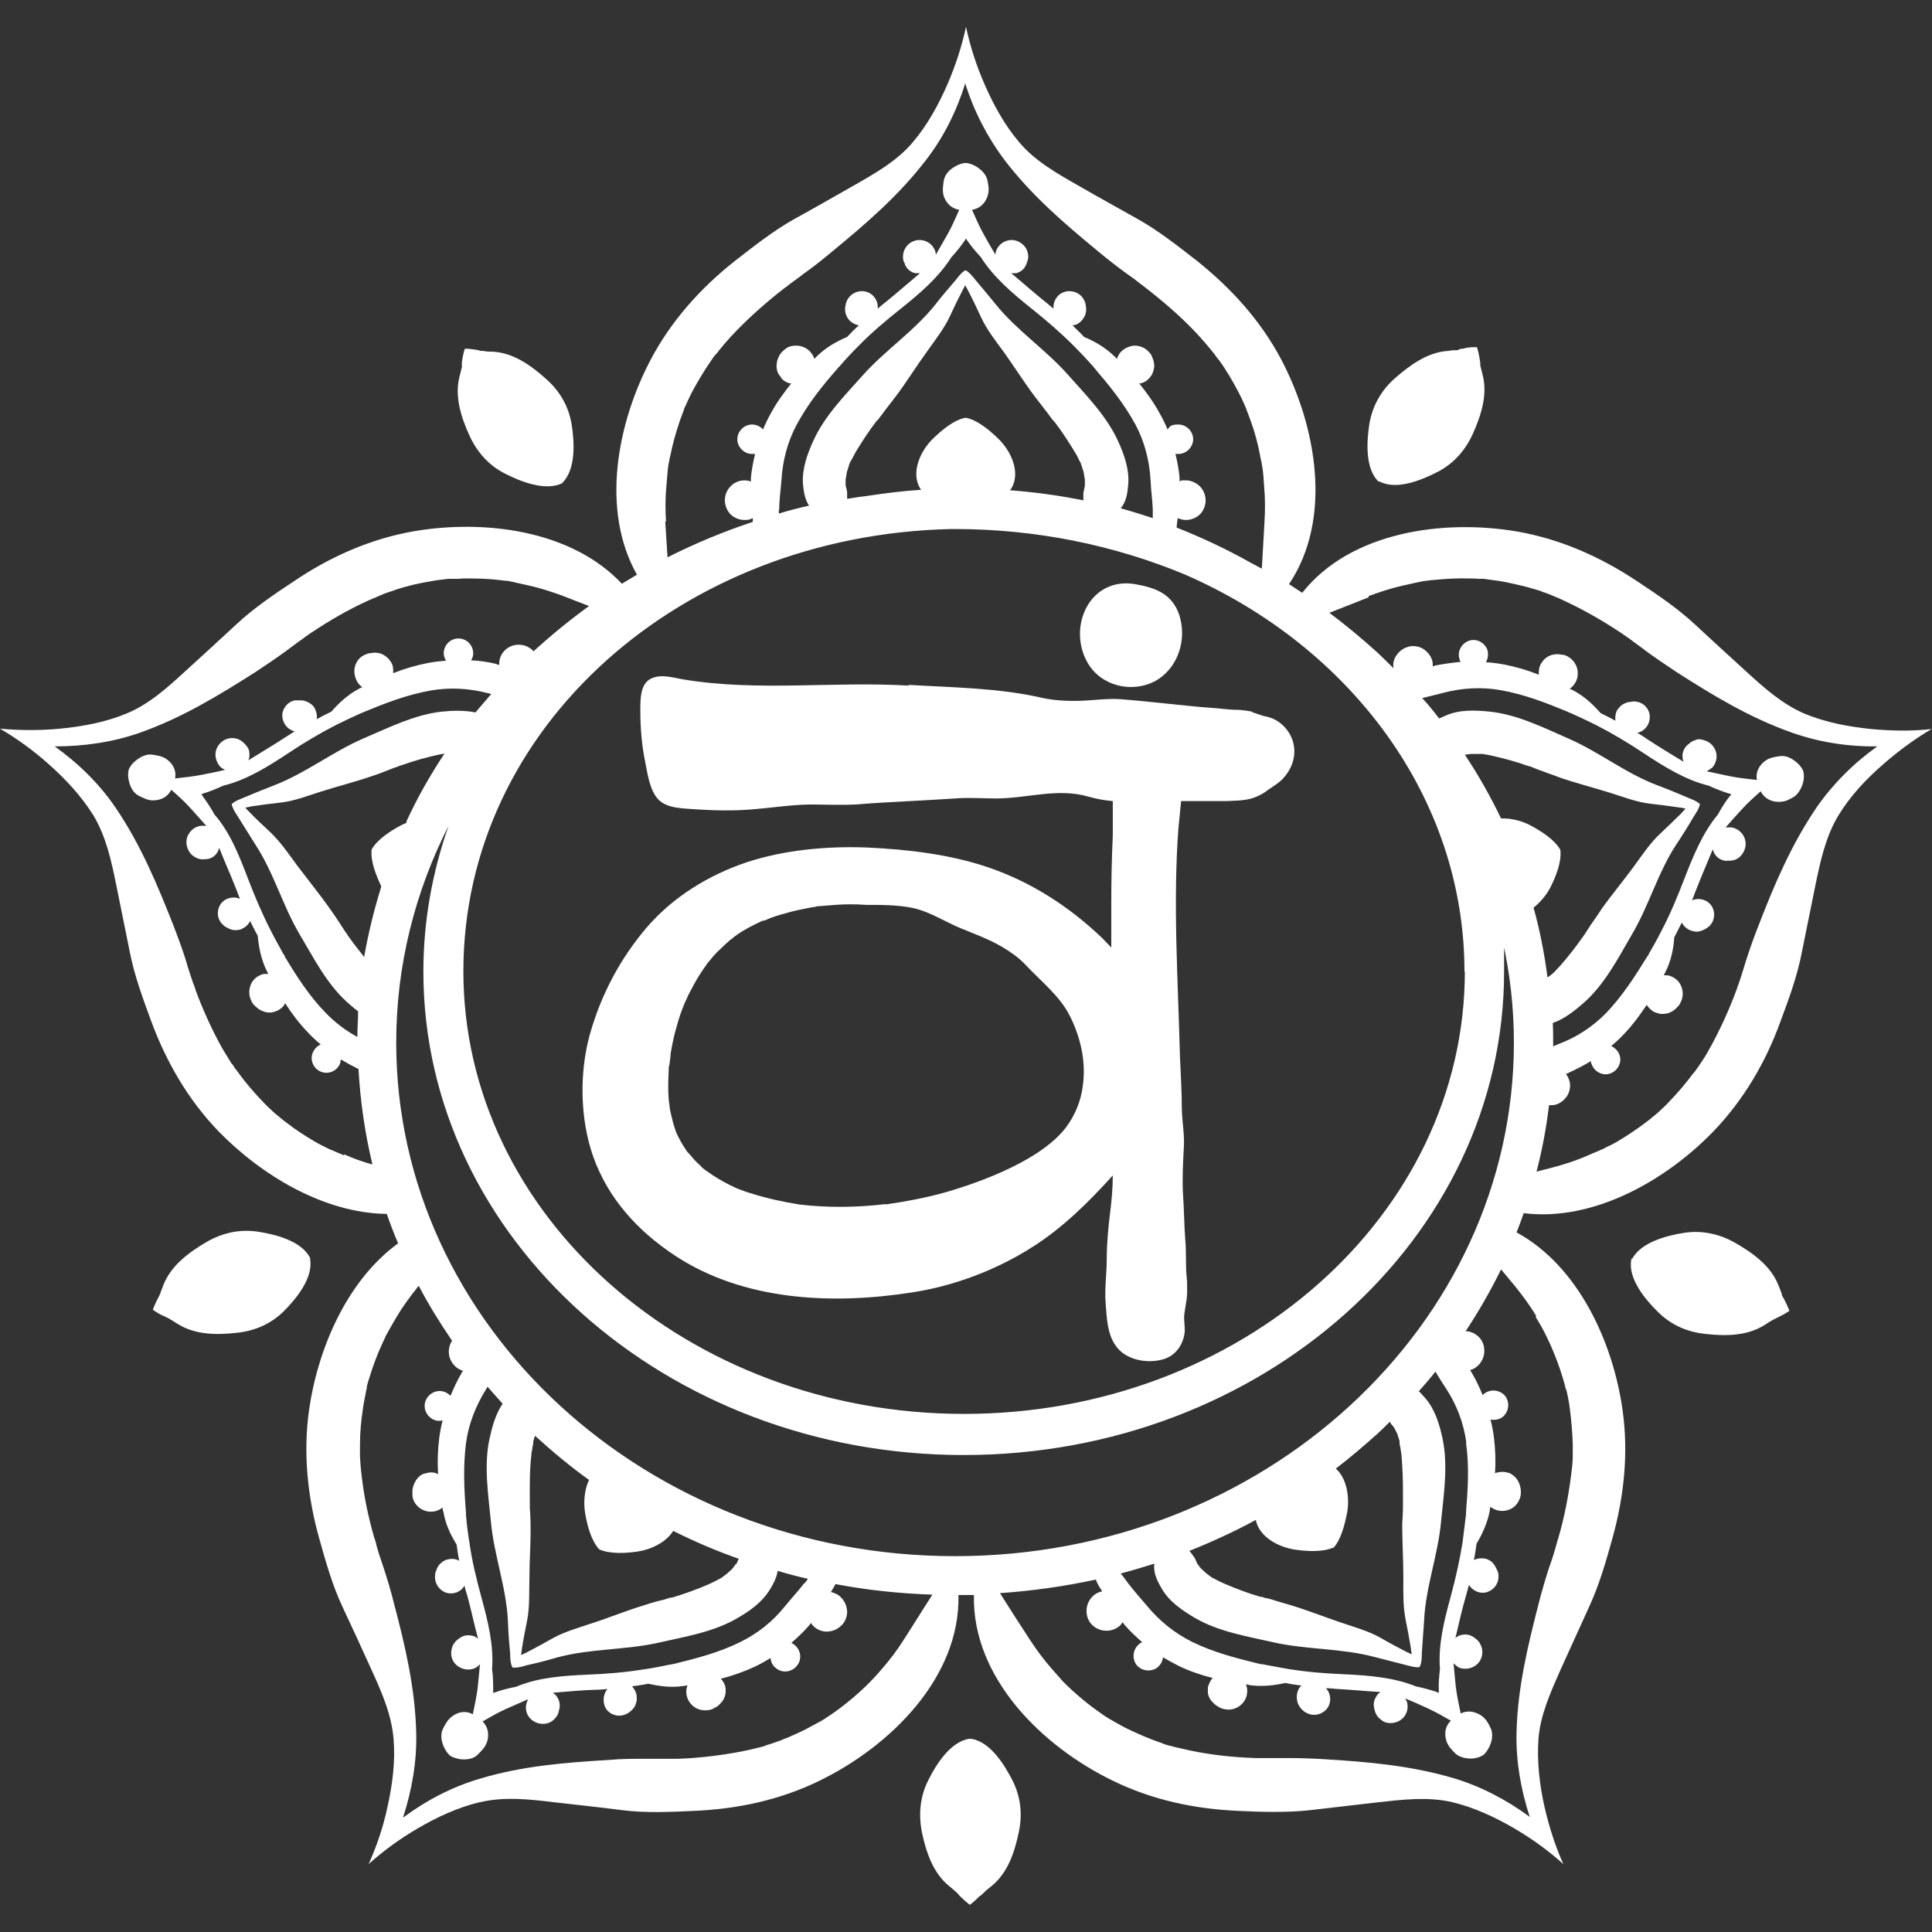 <?xml version="1.0" encoding="UTF-8"?> <svg xmlns="http://www.w3.org/2000/svg" version="1.1" viewBox="0 0 512 512"><rect x="0" y="0" width="512" height="512" fill="#333333" stroke="none"/><defs><style> .cls-1 { fill: #fff; } </style></defs><!-- Generator: Adobe Illustrator 28.6.0, SVG Export Plug-In . SVG Version: 1.2.0 Build 709) --><g><g id="Ebene_1"><g id="Ebene_1-2" data-name="Ebene_1"><g><path class="cls-1" d="M240.9,181.7c-19.7-1.2-40.1,1.6-59.5-1.6-2.7-.4-6-1.6-8.8-.3-3,1.4-2.9,5.6-2.9,8.7,0,4.5.4,9.2,1.3,13.5.6,3.1,1.2,7.4,3.4,9.8,2.4,2.6,7,2.4,10.3,2.7,4.6.3,9.8.4,14.6,0,5-.4,10.1-1.2,15.1-1.3,4.1,0,8.2.2,12.2,0,8.8-.7,17.7-1,26.5-1.6,3.7-.3,7.5,0,11.2,0,8.2-.1,16-2.8,24.1-.5,2.1.6,4.2,1,6.5,1.2v9.1c-.3,6.3-.4,12.5-.4,18.8v10.9c-.8-.8-1.6-1.7-2.4-2.5-8.7-8.3-18.7-14.8-30.1-18.7-10.2-3.5-21.5-4.8-32.2-5.3-10.6-.4-21.8.6-31.9,3.9-10.1,3.4-19.6,9.2-26.6,17.4s-12.1,17.9-15,28.3c-2.8,10.2-2.6,22.3.9,32.3,4,11.2,11.8,19.7,21.6,26.2,18.3,12.1,41.9,13.1,62.9,9.8,11.2-1.7,22.5-6,32-12.1,7.9-5,14.8-11.8,21.2-18.9,0,3.3-.3,6.6-.7,9.8-.5,4-.9,8.3-.9,12.3s-.6,7.8-.3,11.7c.3,3.8.4,8.3,2.8,11.5,2.6,3.6,8.1,4.6,12.2,3.5,3.1-.8,5.1-3.2,5.8-6.3.4-1.7,0-3.1,0-4.8s.8-4.4.8-6.7,0-1.4,0-2c0-1-.1-2-.2-3-.2-3,0-6-.3-9-.3-4.1-.3-8.1-.6-12.2-.2-3.8,0-7.9.2-11.7.3-3.7-.4-6.9-.5-10.6,0-4.7-.3-9.3-.5-14-.5-20.1-1.9-40.5-.4-60.6.2-2.2.5-4.6.7-7.1h10.3c1.2,0,2.4,0,3.6-.1,1.4,0,3.2-.2,4.4-.5,2.6-.7,4.1-1.8,6.2-3.5-2.8,2.3-1.3,1-.5.5,1.1-.8,2.3-1.5,3.2-2.6,2.3-2.6,3.4-5.9,2.5-9.4-.9-3.2-3.5-5.9-6.7-6.7-.4-.1-.9-.2-1.3-.3-1.5-.5-4-1.3-2.7-1.1-1.4-.2-2.9-.5-4.4-.5-2.2,0-4.3-.4-6.5-.5-8-.6-16.1-1.7-24.1-2.3-2.8-.2-5.7.1-8.5.3-4,.3-8.6.2-12.5-.7-11.4-2.6-23.4-2.7-35.2-3.4v.2ZM234.7,319.1c-7.6.9-15.3,1-22.9.1-4.3-.7-8.5-1.6-12.6-2.9-1.1-.3-2.2-.7-3.2-1.1-.3-.1-.6-.2-1-.4-2.2-1-4.2-2.1-6.2-3.4-.4-.3-1.4-1-1.9-1.3-.5-.4-1-.8-1.4-1.3-.8-.7-1.6-1.5-2.3-2.4-.4-.4-.7-.8-1.1-1.2h0c-1.1-1.6-2.1-3.3-2.9-5.1-.1-.4-.3-.8-.4-1.2-.4-1.2-.7-2.4-1-3.7-.1-.5-.2-1-.3-1.5,0-.5-.3-2-.3-2.6-.2-2.4-.1-4.9,0-7.3,0-.5,0-1.1.2-1.6.1-.8.2-1.6.3-2.4v-.4c.4-2.5.9-4.9,1.6-7.3.6-2.2,1.3-4.3,2.2-6.4.2-.4.4-.9.6-1.3.5-1.2,1.2-2.3,1.8-3.5,1-1.9,2.2-3.7,3.5-5.5,0-.1.2-.3.4-.5s.3-.4.5-.6c.8-1,1.6-1.9,2.5-2.7.9-.9,1.8-1.7,2.7-2.5.2-.1.7-.5.9-.7.3-.2.5-.4.8-.6,2.1-1.5,4.5-2.7,6.9-3.8h.3c.6-.2,1.1-.4,1.7-.7,1.1-.4,2.3-.8,3.5-1.1,2.5-.8,5.2-1.3,7.8-1.8.4,0,.7-.1,1.1-.2-.3,0,1-.1,1.2-.1,1.2-.1,2.5-.2,3.7-.3,2.7-.2,5.4-.2,8.1,0,3.9,0,8.4,0,12.3.8,4.4.9,8.7,3.7,12.8,5.4,3.9,1.6,7.5,2.9,11.1,5,2.3,1.4,4.3,2.8,6.1,4.7,4.1,4.4,9.3,8.4,11.9,13.9,2.8,5.7,4.2,12.2,3.2,18.5-.5,3.7-1.9,7.2-4.2,10.4-6.3,8.6-21.9,14.5-31.9,17.4-5.2,1.5-10.7,2.5-16.1,3.3h0Z"></path><path class="cls-1" d="M288.2,175.6c3.6,6.3,11.9,8.2,18.1,4.8,4.9-2.8,7.4-8.5,6.9-14-.1-1.1-.3-2.1-.6-3.2-1.9-5.8-6.2-7.4-11.8-8.4-12-2-18,11.3-12.6,20.8h0Z"></path><path class="cls-1" d="M386.5,92.8h-.2c-.8,0-1.7,0-2.5.2-5.5.3-10.2,3.8-14.2,7.3-3.6,3.2-5.9,7.3-6.7,12-.7,4.6-1.2,11.8,2.4,15.3h.1q0,0,.2,0c4.5,2.4,11.2-.4,15.3-2.5,4.3-2.2,7.4-5.7,9.4-10.1,2.2-4.9,4-10.4,2.6-15.7-.2-.8-.4-1.6-.6-2.4v-.2h0c0-.4,0-.7-.1-1.1-.2-1.3-.4-2.4-.8-3.6-1.2,0-2.4,0-3.6.4-.4,0-.7,0-1.1.2h-.2Z"></path><path class="cls-1" d="M432.3,333.5v.4c-.9,5,3.8,10.6,7.1,13.8,3.4,3.4,7.7,5.3,12.5,5.8,5.3.6,11.1.6,15.8-2.4.7-.5,1.4-.9,2.1-1.3,0,0,.1,0,.2-.1h0c.3-.2.7-.3,1-.5,1.2-.6,2.2-1.1,3.2-1.8-.4-1.1-.9-2.2-1.5-3.3-.2-.3-.4-.6-.5-1h0v-.2c-.3-.8-.6-1.6-.9-2.3-2-5.1-6.7-8.5-11.4-11.2-4.2-2.4-8.8-3.4-13.5-2.7-4.6.7-11.6,2.5-13.9,7l-.2-.2Z"></path><path class="cls-1" d="M259.9,502.4c.2-.3.5-.5.8-.8h0s.1,0,.2-.2c.6-.6,1.3-1.1,1.9-1.6,4.3-3.5,6.1-9,7.2-14.3,1-4.7.5-9.4-1.7-13.7-2.1-4.1-5.9-10.3-11-11h-.4c-5,.7-8.9,6.9-10.9,11-2.2,4.3-2.6,9-1.7,13.7,1.1,5.2,2.9,10.8,7.2,14.3.6.5,1.3,1.1,1.9,1.6,0,0,.1.1.2.2h0c.3.3.5.5.7.8.9.9,1.8,1.7,2.7,2.4,1-.7,1.8-1.5,2.7-2.4h.2Z"></path><path class="cls-1" d="M75.1,347.6c3.3-3.3,7.9-8.8,7.1-13.8v-.4c-2.3-4.6-9.3-6.3-13.9-7-4.8-.7-9.3.3-13.5,2.7-4.6,2.7-9.3,6.1-11.4,11.2-.3.8-.6,1.6-.9,2.3v.2h0c-.2.3-.3.6-.5,1-.6,1.1-1.1,2.2-1.5,3.3,1,.7,2,1.3,3.2,1.8.3.2.7.3,1,.5h0s0,0,.2.1c.7.4,1.4.9,2.1,1.3,4.7,3,10.5,3,15.8,2.4,4.8-.5,9.1-2.4,12.5-5.8l-.2.2Z"></path><path class="cls-1" d="M149,127.9h.1c3.6-3.7,3.1-10.9,2.4-15.4-.8-4.8-3.1-8.8-6.7-12-4-3.6-8.7-7-14.2-7.3-.8,0-1.7,0-2.5-.2h-.2c-.4,0-.7,0-1.1-.2-1.3-.2-2.4-.4-3.6-.4-.4,1.1-.6,2.3-.8,3.6,0,.4,0,.7,0,1.1h0v.2c-.2.8-.4,1.6-.6,2.4-1.4,5.3.4,10.9,2.6,15.7,2,4.4,5.1,7.9,9.4,10.1,4.1,2.1,10.8,4.8,15.3,2.5h.2-.2Z"></path><path class="cls-1" d="M127.2,477.6c6.4-1.5,13-.8,19.5,0,6,.7,12,1.3,18.1,2.1,6.3.8,12.9.5,19.2.2,11.5-.5,22.8-2.9,33.2-8,18.5-9,37.3-27.2,36.8-49.2h4.1c-.5,22,18.2,40.2,36.8,49.2,10.4,5.1,21.7,7.5,33.2,8,6.3.3,12.9.5,19.2-.2,6-.7,12-1.4,18.1-2.1,6.4-.7,13.1-1.5,19.5,0,5.8,1.4,11.4,4,16.5,7,4.6,2.7,8.9,5.8,12.9,9.4-2.2-4.9-3.8-10-5-15.2-1.3-5.8-2-11.9-1.6-17.9.5-6.5,3.3-12.6,5.9-18.5l7.5-16.5c2.7-5.8,4.5-12.1,6.2-18.2,3.1-11.1,4.3-22.6,2.7-34-2.5-17.9-11.7-38.2-28.1-47.1.7-1.7,1.3-3.4,1.9-5.1,18.5,2.3,37.7-8.7,50.2-21.6,8-8.3,13.9-18.3,17.8-29.1,2.2-5.9,4.5-12.1,5.7-18.4,1.2-5.9,2.4-11.9,3.6-17.8,1.3-6.3,2.7-12.9,6.1-18.5,3.1-5.1,7.3-9.6,11.8-13.5,4-3.5,8.3-6.7,12.9-9.4-5.3.6-10.7.5-16,0-5.9-.6-11.9-1.7-17.5-4-6-2.5-11-7-15.8-11.4-4.5-4.1-9-8.2-13.4-12.3-4.6-4.3-10.1-8-15.4-11.5-9.6-6.4-20.2-11.1-31.5-13.1-19.5-3.4-44.3-.1-57.2,16.2-1.2-.8-2.3-1.5-3.5-2.3,11.7-17.4,7.2-42-2.1-59.6-5.4-10.2-13.2-18.8-22.2-26-5-3.9-10.2-8-15.7-11.1-5.3-3-10.6-5.9-15.8-8.9-5.6-3.2-11.5-6.5-15.7-11.5-3.9-4.6-6.8-9.9-9.2-15.4-2.1-4.8-3.8-10-4.9-15.2-1.1,5.2-2.8,10.3-4.9,15.2-2.4,5.5-5.3,10.8-9.2,15.4-4.2,5-10.1,8.3-15.7,11.5-5.3,3-10.5,6-15.8,8.9-5.5,3.1-10.7,7.2-15.7,11.1-9,7.1-16.8,15.8-22.2,26-8.9,16.8-13.4,39.9-3.7,57.1-1.3.8-2.7,1.6-4,2.4-13.4-14.3-36.6-17.1-55.2-13.9-11.4,2-22,6.7-31.5,13.1-5.3,3.5-10.8,7.2-15.4,11.5-4.4,4.1-8.9,8.2-13.4,12.3-4.8,4.4-9.7,8.9-15.8,11.4-5.5,2.3-11.5,3.4-17.5,4-5.3.5-10.6.5-16,0,4.6,2.7,9,5.9,12.9,9.4,4.5,4,8.6,8.4,11.8,13.5,3.4,5.6,4.8,12.1,6.1,18.5,1.2,5.9,2.4,11.9,3.6,17.8,1.2,6.2,3.5,12.4,5.7,18.4,4,10.8,9.8,20.8,17.8,29.1,11.3,11.6,27.9,21.7,44.6,21.9.9,2.6,1.9,5.2,3,7.8-13.6,9.9-21.3,28-23.6,44.2-1.6,11.4-.4,23,2.7,34,1.7,6.1,3.5,12.5,6.2,18.2,2.6,5.5,5.1,11,7.6,16.5,2.7,5.9,5.4,12,5.9,18.5.5,6-.3,12-1.6,17.9-1.1,5.2-2.8,10.3-5,15.2,4-3.6,8.3-6.7,12.9-9.4,5.1-3,10.7-5.6,16.5-7h0ZM213.1,419.6c-1.6,2.1-3.4,4-5.1,6.1-3.2,4-7.2,7.2-11.9,9.5-5.7,2.8-11.6,4.3-17.7,5.8-.2,0-.3,0-.5.1h-.2c-2.4.5-4.8,1-7.1,1.3-4.9.8-9.9,1.2-14.9,1.4-6.4.3-13,.7-18.9,3.2-1.9.4-3.8.8-5.6,1.5-.2,0-.4.1-.5.2v-.6c0-1.9,0-3.8-.3-5.7.5-6.4-1.1-12.8-2.8-19-1.3-4.8-2.5-9.6-3.2-14.6-.4-2.4-.7-4.8-.9-7.2h0v-.6c-.5-6.2-.8-12.3,0-18.6.7-5.1,2.6-9.9,5.3-14.2.1-.2.3-.5.4-.7,1.3,1.5,2.7,3,4,4.5-1.9,2.8-2.8,6.2-3.5,9.4-1.5,7.1-.3,14.7.4,21.9.8,8.8,4.1,17.4,4.5,26.3.1,2.8.3,5.6.6,8.5,0,.9,0,2.7.6,3.8,1.2.2,2.9-.3,3.8-.6,2.8-.6,5.5-1.3,8.2-2.1,8.6-2.3,17.7-1.9,26.4-3.8,7-1.6,14.6-2.8,20.9-6.4,3.4-1.9,6.8-4.3,8.9-7.7,1-1.6,1.8-3.2,2.1-5,2.7.8,5.3,1.5,8,2.1-.3.5-.6.9-1,1.3h0ZM105,276.3c0-20.5,5-40,13.9-57.5-4.3,12.2-6.7,25.2-6.7,38.7,0,70.6,64.2,128.1,143.2,128.1s143.2-57.4,143.2-128.1,0-5.2-.3-7.8c1.9,8.6,2.9,17.5,2.9,26.6,0,75-66.4,136.1-148.1,136.1s-148.1-61-148.1-136.1h0ZM75.5,253.4c0-.1-.2-.3-.3-.4h0c-1.2-2.2-2.4-4.3-3.5-6.5-2.3-4.5-4.2-9-6-13.7-2.3-6-4.7-12.2-8.9-17-.9-1.7-2-3.3-3.1-4.8,0-.2-.2-.3-.4-.5.2,0,.4-.1.5-.2,1.8-.5,3.6-1.3,5.4-2.1,6.2-1.5,11.9-5.1,17.2-8.6,4.2-2.8,8.4-5.3,12.9-7.6,2.2-1.1,4.4-2.1,6.6-3.1h0c.2,0,.3-.1.5-.2,5.8-2.4,11.5-4.6,17.7-5.7,5.1-.9,10.2-.6,15.2.7.3,0,.6.2.9.2-1.4,1.6-2.8,3.3-4.2,4.9-3-.6-6.1-.5-9-.2-7.2.8-14.1,4.3-20.7,7.1-8.1,3.5-15.3,9.2-23.6,12.4-2.6,1-5.3,2.1-7.9,3.2-.9.4-2.5.9-3.4,1.8.2,1.2,1.2,2.6,1.7,3.4,1.5,2.4,3,4.8,4.5,7.2,4.9,7.4,7.3,16.3,11.8,23.9,3.7,6.2,7.1,13,12.5,17.9.9.8,1.9,1.7,3,2.5,0,2.3-.2,4.5-.2,6.8-3.1-1.7-5.9-3.8-8.4-6.4-4.4-4.5-7.7-9.7-10.9-15h0ZM206.5,135.1c0-2.7.4-5.3.6-7.9.3-5.1,1.6-10.1,4-14.6,3-5.6,6.8-10.3,10.9-15,.1,0,.2-.3.3-.4h.1c1.6-1.9,3.3-3.7,5-5.4,3.5-3.6,7.3-6.8,11.2-9.9,5-4,10.1-8.3,13.5-13.7,1.3-1.4,2.5-2.9,3.6-4.5.1-.2.2-.3.3-.5.1.2.2.3.3.5,1.1,1.6,2.3,3,3.6,4.4,3.4,5.4,8.5,9.7,13.5,13.7,3.9,3.1,7.7,6.4,11.2,9.9,1.7,1.7,3.4,3.5,5,5.3h.1c0,.2.2.4.3.5,4.1,4.8,7.9,9.5,10.9,15,2.4,4.5,3.7,9.5,4,14.6.1,2.6.5,5.3.6,7.9v2.3c-2.8-.9-5.6-1.8-8.5-2.6,1.5-1.8,1.8-4,2-6.4.3-4-1.1-7.9-2.7-11.4-3-6.6-8.4-12.1-13.2-17.5-5.9-6.7-13.5-11.7-19.1-18.6-1.8-2.2-3.6-4.4-5.4-6.5-.6-.7-1.6-2.1-2.7-2.7-1.1.5-2.1,2-2.7,2.7-1.8,2.1-3.7,4.3-5.4,6.5-5.6,7-13.2,12-19.1,18.6-4.8,5.4-10.2,10.8-13.2,17.5-1.6,3.5-3,7.5-2.7,11.4.2,2.1.5,4,1.6,5.7-2.7.6-5.4,1.3-8,2.1v-1.2.2ZM415.5,188.7c.1,0,.3.1.5.2h.1c2.2,1,4.4,2,6.6,3.1,4.5,2.3,8.7,4.8,12.9,7.6,5.3,3.5,11,7.1,17.2,8.6,1.7.8,3.5,1.5,5.4,2.1.2,0,.4.1.6.2-.1.2-.2.3-.4.5-1.2,1.5-2.2,3.1-3.1,4.8-4.1,4.9-6.6,11.1-8.9,17-1.8,4.7-3.7,9.3-6,13.7-1.1,2.2-2.3,4.3-3.5,6.4h0c0,.2-.2.4-.3.5-3.3,5.3-6.6,10.5-10.9,15-3.6,3.7-7.9,6.5-12.7,8.3-.5.2-.9.4-1.4.6v-1c0-1.7,0-3.5-.1-5.2,3.2-1.1,6-3.4,8.5-5.6,5.4-4.9,8.9-11.7,12.5-17.9,4.5-7.6,6.9-16.5,11.8-23.9,1.6-2.4,3.1-4.8,4.5-7.2.5-.8,1.5-2.2,1.7-3.4-.9-.9-2.5-1.4-3.4-1.8-2.6-1.1-5.2-2.2-7.9-3.2-8.3-3.1-15.5-8.9-23.6-12.4-6.6-2.9-13.4-6.3-20.7-7.1-3.9-.4-8-.6-11.7,1-.6.3-1.2.5-1.8.8-1.4-1.8-2.9-3.7-4.5-5.4,1.9-.5,3.8-.9,5.6-1.4,5-1.3,10.1-1.6,15.2-.7,6.2,1.1,11.9,3.3,17.7,5.7h0ZM406.7,240.3c1.8-1.5,3.4-3.5,4.3-5.4,1.3-2.6,2.9-6.5,2.5-9.7-1.6-2.8-5.2-5-7.8-6.4-2.2-1.2-5.1-2-7.9-1.9-2.8-5.8-6-11.5-9.6-16.9.4,0,1.4-.2,1.6-.2h2.6c.4,0,.7,0,1,.1.7.1,1.4.2,2.1.4,3.2.7,6.4,1.6,9.5,2.7.2,0,.3.1.4.1,0,0,.2,0,.3.1.3.1.6.2,1,.4.6.2,1.2.5,1.9.7,1.5.6,3.1,1.1,4.6,1.7,4,1.4,9,2.7,13.5,4.1,3.5,1.1,7.1,2.5,10.7,2.9,2.6.3,5.1.6,7.7,1,.5,0,1.1.2,1.6.3-.4.4-.8.8-1.1,1.2-1.8,1.8-3.7,3.6-5.6,5.4-2.7,2.5-4.8,5.7-7,8.7-2.7,3.7-6.1,7.8-8.5,11.2-.9,1.4-1.8,2.7-2.8,4.1-.4.6-.7,1.1-1.1,1.7-.2.3-.4.6-.6.9,0,.1-.1.2-.2.3,0,0-.1.2-.2.3-1.9,2.7-3.9,5.3-6.1,7.8-.5.5-1,1.1-1.5,1.6s-.5.5-.8.7l-.2.2s-.1.1-.3.2c-.2.2-.4.3-.6.4-.8-6.2-2-12.4-3.7-18.5l.3-.2ZM388.2,257.4c0,64.7-59.5,117.3-132.7,117.3s-132.7-52.6-132.7-117.3,57.7-115.6,129.2-117.2h1.1c21.6,0,42.2,4.3,60.8,12,43.9,19.1,74.2,59.1,74.2,105.3h0ZM256,129.3h-.1.1ZM267.7,129.9c3.1-4.3.3-10.4-3.3-13.8-2.1-2-5.3-4.8-8.5-5.4-3.2.6-6.4,3.4-8.5,5.4-3.5,3.3-6.3,9.4-3.3,13.7-4.8.3-9.5.9-14.1,1.6-1.8.2-3.7.5-5.5.8v-1.4c0-.8-.2-1.4-.4-2.1v-1.7c0,0,.3-1.5.3-1.8.2-.6.4-1.3.6-1.9,0,0,0-.2.1-.3,0,0,0-.2.1-.3.1-.3.3-.6.5-.9.3-.6.7-1.3,1-1.9,1.7-2.8,3.5-5.6,5.5-8.2.1-.2.2-.3.3-.3,0,0,.1,0,.2-.2.2-.3.4-.5.6-.8.4-.5.8-1,1.2-1.6,1-1.3,2-2.6,3-3.9,2.5-3.3,5.3-7.8,8-11.5,2.1-3,4.5-6,6.1-9.3,1.1-2.4,2.2-4.7,3.4-7,.3-.5.5-1,.8-1.5.3.5.5,1,.8,1.5,1.2,2.3,2.3,4.6,3.4,7,1.6,3.4,3.9,6.3,6.1,9.3,2.7,3.8,5.5,8.2,8,11.5,1,1.3,2,2.6,3,3.9.4.5.8,1,1.2,1.6.2.3.4.5.6.8,0,0,.1.2.2.2,0,0,.1.2.3.3,2,2.6,3.8,5.4,5.5,8.2.4.6.7,1.2,1,1.9.2.3.3.6.5.9,0,0,0,.2.1.3,0,0,0,.2.1.3.2.6.4,1.3.6,1.9,0,.3.3,1.9.3,1.8v1.7c-.1.7-.3,1.3-.4,2.1v1.8c-6.4-1.3-13-2.2-19.7-2.7h.3ZM107.9,218c-.6.2-1.1.5-1.6.7-2.6,1.4-6.2,3.6-7.8,6.4-.4,3.2,1.3,7.1,2.5,9.7,0,0,0,.2,0,.3-1.9,6.1-3.4,12.3-4.5,18.5-1.5-1.9-3-3.8-4.4-5.8,0-.2-.2-.3-.2-.3,0,0,0-.2-.2-.3-.2-.3-.4-.6-.6-.9-.4-.6-.7-1.1-1.1-1.7-.9-1.4-1.8-2.7-2.8-4.1-2.4-3.4-5.7-7.5-8.5-11.2-2.2-3-4.3-6.1-7-8.7-1.9-1.8-3.8-3.5-5.6-5.4-.4-.4-.8-.8-1.1-1.2.5,0,1.1-.2,1.6-.3,2.6-.4,5.1-.7,7.7-1,3.7-.4,7.2-1.8,10.7-2.9,4.4-1.4,9.5-2.7,13.5-4.1,1.6-.5,3.1-1.1,4.6-1.7.6-.2,1.2-.5,1.9-.7.3-.1.6-.2,1-.4,0,0,.2,0,.3-.1,0,0,.2,0,.4-.1,3.1-1.1,6.3-2,9.5-2.7.5-.1,1.1-.2,1.6-.3-3.8,5.7-7.2,11.7-10.1,18v.3ZM388.5,382.3c.9,6.2.5,12.3,0,18.6v.5h0c-.3,2.5-.6,4.9-.9,7.3-.8,5-1.9,9.8-3.2,14.6-1.7,6.2-3.3,12.6-2.8,19-.2,1.9-.4,3.8-.3,5.7v.6c-.2,0-.4-.1-.5-.2-1.8-.6-3.7-1.1-5.6-1.5-5.9-2.4-12.6-2.9-18.9-3.2-5-.2-9.9-.6-14.9-1.4-2.4-.4-4.8-.9-7.1-1.3h-.2c-.2,0-.3,0-.5-.1-6.1-1.5-12-3-17.7-5.8-4.6-2.3-8.6-5.5-11.9-9.5-1.7-2-3.5-4-5.1-6.1-.6-.8-1.2-1.7-1.9-2.5,3-.8,6-1.7,8.9-2.6-.3,2.5.8,4.6,2.1,6.8,2,3.4,5.5,5.7,8.9,7.7,6.3,3.6,13.9,4.8,20.9,6.4,8.7,1.9,17.8,1.5,26.4,3.8,2.7.7,5.5,1.4,8.2,2.1.9.2,2.6.8,3.8.6.6-1.1.6-2.8.6-3.8.2-2.8.4-5.6.6-8.5.4-8.9,3.7-17.4,4.5-26.3.7-7.2,1.9-14.7.4-21.9-.8-3.8-2-7.8-4.6-10.8-.6-.6-1.1-1.3-1.7-1.8,1.5-1.7,3-3.4,4.4-5.2.9,1.5,1.9,3.1,2.9,4.6,2.8,4.3,4.6,9.1,5.3,14.2h0ZM195,414.4s0,.1-.1.2c-.3.4-.5.8-.9,1.2,0,0-1.1,1-1.3,1.2-.5.4-1.1.8-1.6,1.2-.1,0-.2.1-.3.2,0,0-.2,0-.3.1-.3.2-.6.3-.9.5-.6.3-1.3.6-1.9.9-3,1.3-6.1,2.4-9.3,3.4-.2,0-.3,0-.4.1h-.3c-.3,0-.7.2-1,.3-.6.2-1.3.4-1.9.5-1.6.4-3.2.9-4.7,1.4-4,1.2-8.9,3.2-13.3,4.6-3.5,1.2-7.2,2.2-10.4,4-2.3,1.3-4.5,2.5-6.8,3.7-.5.2-1,.5-1.5.7,0-.5.2-1.1.2-1.6.4-2.6.9-5.1,1.4-7.6.7-3.6.5-7.4.6-11.1,0-4.6.4-9.9.3-14.1,0-1.6-.1-3.3-.2-4.9v-3.7c0-3.3,0-6.6.4-9.8,0-.7.2-1.4.3-2.1,0-.3.1-.7.2-1v-.6c.1-.5.3-1.1.5-1.6,4.6,4.2,9.3,8.1,14.3,11.7-1.3,2.7-1.5,6.2-1,9,.5,2.9,1.5,7,3.7,9.4,2.9,1.3,7.1,1,10,.6,3.6-.5,7.7-2.4,9.6-5.5,5.6,2.8,11.4,5.3,17.4,7.4-.3.5-.5,1-.7,1.6v-.3ZM353.3,410.3c2.2-2.4,3.1-6.5,3.7-9.4.7-3.9,0-9.1-3-11.7,3.8-2.9,7.4-6,11-9.2,1.1-1,2.2-2.1,3.3-3.2l.2.2v.2c.4.4.7.8,1,1.2,0,0,.7,1.4.8,1.6.2.6.4,1.3.6,1.9v.6c0,.3.1.7.2,1,.1.7.2,1.4.3,2.1.3,3.3.4,6.6.4,9.8v3.7c0,1.6-.1,3.3-.2,4.9,0,4.2.3,9.4.3,14.1s-.1,7.5.6,11.1c.5,2.5,1,5.1,1.4,7.6,0,.5.2,1.1.2,1.6-.5-.2-1-.5-1.5-.7-2.3-1.2-4.6-2.4-6.8-3.7-3.2-1.8-6.9-2.8-10.4-4-4.4-1.5-9.3-3.4-13.3-4.6-1.6-.5-3.2-.9-4.7-1.4-.6-.2-1.3-.4-1.9-.5-.3,0-.7-.2-1-.3h-.3s-.2,0-.4-.1c-3.2-.9-6.2-2.1-9.3-3.4-.7-.3-1.3-.6-1.9-.9-.3-.2-.6-.3-.9-.5,0,0-.2,0-.3-.1,0,0-.2-.1-.3-.2-.6-.4-1.1-.8-1.6-1.2-.2-.2-1.4-1.3-1.3-1.2-.3-.4-.6-.8-.9-1.2,0,0,0-.1-.1-.2-.3-.7-.5-1.3-1-1.9-.3-.5-.7-.9-1-1.3,6-2.4,11.9-5.1,17.6-8.2.9,4.6,6.2,7.3,10.6,7.9,2.9.4,7.1.7,10-.6v.2ZM406.9,348.9c.8,1.3,1.6,2.6,2.3,4,0,0,.7,1.4.8,1.6.3.6.5,1.1.8,1.7,1.3,2.9,2.4,5.8,3.3,8.8.2.8.5,1.6.7,2.4,0,.4.1.6.2.6,0,.2.1.5.2.7.3,1.4.6,2.9.8,4.4.4,3.2.7,6.4.8,9.6v3.3c0,1.5-.2,3-.4,4.6-.7,5.7-1.8,11.4-3.4,16.9,0,.3-.2.5-.2.6-.1.4-.2.7-.3,1.1-.2.7-.4,1.4-.6,2.1-.4,1.4-.9,2.8-1.4,4.2-1,3.1-1.9,6.2-2.7,9.3-2.9,11.3-5.6,22.4-5.9,34.2-.2,7.5,1.1,15.2,3.5,22.5-6.2-4.6-13.2-8.2-20.3-10.3-11.2-3.3-22.6-4.3-34.3-5-3.3-.2-6.5-.3-9.7-.3h-8.5c-5.8-.2-11.5-.8-17.2-2-1.5-.3-3-.7-4.4-1,0,0-.9-.3-1.2-.3-.7-.2-1.4-.4-2-.7-3-1-6-2.3-8.9-3.7-1.3-.6-2.6-1.4-3.9-2.1-.2-.1-.4-.3-.7-.4,0,0-.2-.1-.5-.3-.7-.4-1.4-.9-2.1-1.4-2.6-1.8-5-3.7-7.4-5.9-.5-.4-.9-.9-1.4-1.3l-1.3-1.3c-1-1.1-2-2.3-3-3.4-2.1-2.4-4-5-5.7-7.6-2.7-4.1-5.3-8.2-7.9-12.3,8.6-.6,17.1-1.8,25.4-3.6.4,1.1,1,2.1,1.7,3.1-.7.2-1.4.4-2,.9-1.1.8-1.9,2.1-2.1,3.5s.1,2.8.9,3.9,2.1,1.9,3.5,2.1,2.8-.1,3.9-.9c.5-.3.9-.8,1.2-1.3.2.3.4.5.6.8,1.4,1.6,3,3.1,4.6,4.5-.2.1-.5.2-.7.4-1.7,1.3-2.1,3.7-.9,5.5,1.3,1.7,3.7,2.1,5.5.9.9-.7,1.5-1.7,1.6-2.8,1.4.8,2.8,1.6,4.2,2.3,2.9,1.4,5.9,2.4,9,3.2l-.3.3c-.5.7-.8,1.4-1,2.2v1.2c0,.9.4,1.6.9,2.3.9,1,1,1.1,2.2,1.8.5.3,1,.4,1.6.5,1.3.2,2.6-.1,3.7-.9,1.4-1,2.2-2.7,2-4.5,0-.4-.2-.8-.3-1.2.4,0,.7.1,1.1.2,3.1.4,6.3.1,9.3-.6,1.4.3,2.9.5,4.3.7-.7.6-1.1,1.5-1.2,2.4-.1.7,0,1.5.2,2.2.3.7.7,1.4,1.3,1.9.4.4.9.7,1.4.9,1.7.8,3.8.2,5-1.2,1.3-1.6,1.2-4-.2-5.5,1,0,2,.1,3,.2,3.9.2,7.7.6,11.5.8-.4.2-.7.5-1,.9-.4.6-.7,1.2-.8,1.9-.1.7,0,1.3.2,2,.1.6.4,1.1.7,1.6.5.6,1.1,1.1,1.8,1.5,1.4.6,3.1.4,4.4-.5s2-2.5,1.8-4c0-.6-.3-1.2-.6-1.7,1.9.8,3.8,1.6,5.7,2.5,2.2,1,4.3,2.2,6.4,3.4-1.5,1.4-1.8,3.4-1.2,5.3.4,1.4,1.4,2.4,2.4,3.4s3.2,1.5,4.8,1.3c.9-.1,1.8-.4,2.6-.9.7-.6,1.2-1.4,1.6-2.2.7-1.5,1.1-3.4.3-5-.6-1.3-1.3-2.5-2.5-3.3-1.7-1.1-3.7-1.4-5.4-.5-.5-2.4-1-4.7-1.3-7.1-.2-2.1-.4-4.1-.6-6.2.4.4.9.8,1.4,1.1,1.4.6,3.1.4,4.4-.5s2-2.5,1.8-4c0-.8-.4-1.5-.8-2.2-.4-.5-.8-.9-1.3-1.2-.5-.4-1.2-.7-1.8-.8-.7-.1-1.4,0-2.1.2-.4.2-.8.4-1.1.7.9-3.7,1.7-7.5,2.8-11.2.3-1,.5-1.9.8-2.9,1,1.7,3.2,2.6,5.1,1.8,1.8-.7,2.9-2.5,2.7-4.4,0-.5-.2-1.1-.5-1.6-.3-.7-.7-1.4-1.3-1.9-.6-.5-1.3-.8-2-.9-.9-.1-1.8,0-2.7.4.3-1.4.5-2.9.7-4.3,1.6-2.7,2.9-5.6,3.5-8.7,0-.4.1-.7.2-1.1.3.3.7.5,1.1.7,1.6.7,3.5.5,4.9-.5,1.1-.8,1.7-1.9,2-3.2,0-.5.1-1.1,0-1.7-.3-1.3-.3-1.5-1-2.6-.5-.7-1.2-1.2-1.9-1.6-.4-.1-.8-.2-1.2-.3-.8-.1-1.6,0-2.4.2-.1,0-.2.1-.3.2.2-3.2.1-6.4-.3-9.6-.2-1.6-.5-3.2-.9-4.7,1.1.2,2.2,0,3.1-.6,1.7-1.3,2.1-3.7.9-5.5-1.3-1.7-3.7-2.1-5.5-.9-.2.2-.4.3-.6.5-.8-2-1.7-3.9-2.8-5.8-.2-.3-.4-.6-.5-.8.6-.2,1.1-.4,1.6-.8,1.1-.8,1.9-2.1,2.1-3.5s-.1-2.8-.9-3.9-2.1-1.9-3.5-2.1h-.5c3.5-5.3,6.6-10.7,9.4-16.4,1.3,1.6,2.6,3.1,3.9,4.7,2,2.5,3.9,5.1,5.5,7.8h-.3ZM362.6,158c3-1.1,6-2.1,9.1-2.8,1.5-.3,3-.7,4.5-1,0,0,1.6-.3,1.8-.3.6,0,1.2-.2,1.9-.2,3.1-.3,6.3-.5,9.4-.4.8,0,1.7,0,2.5.1h1.4c1.5.2,2.9.4,4.4.6,3.2.6,6.3,1.3,9.3,2.2.7.2,1.4.4,2,.7.2,0,1.1.4,1.2.4,1.4.6,2.8,1.1,4.2,1.8,5.2,2.4,10.3,5.3,15.1,8.5.3.2.5.3.6.4.3.2.6.4,1,.7.6.4,1.2.8,1.8,1.3,1.2.9,2.4,1.7,3.5,2.6,2.6,1.9,5.3,3.7,8,5.5,9.8,6.3,19.6,12.2,30.7,16.1,7.1,2.5,14.8,3.7,22.5,3.6-6.3,4.5-11.8,10-16.1,16.2-6.6,9.7-11.1,20.2-15.3,31.1-1.2,3-2.3,6.1-3.3,9.2-.4,1.4-.9,2.8-1.3,4.2-.2.7-.5,1.4-.7,2.1-.1.4-.3.7-.4,1.1,0,0-.1.3-.2.6-2,5.4-4.4,10.7-7.2,15.7-.7,1.3-1.5,2.6-2.4,3.9,0,0-.5.8-.7,1-.4.6-.8,1.2-1.3,1.7-1.9,2.6-4,5-6.2,7.3-1,1.1-2.1,2.1-3.2,3.1-.2.2-.4.3-.6.5,0,0-.2.2-.5.4-.6.5-1.3,1.1-2,1.6-2.5,1.9-5.1,3.6-7.8,5.2-.5.3-1.1.6-1.7.9-.2,0-1.6.8-1.6.8-1.4.6-2.8,1.2-4.2,1.8-2.9,1.3-6,2.3-9,3.1-1.5.4-3.1.8-4.6,1.2,1.5-5.8,2.6-11.6,3.3-17.6.6,0,1.3,0,1.9-.2,1.3-.4,2.4-1.4,3.1-2.6.6-1.2.8-2.7.3-4-.2-.6-.5-1.1-.8-1.5.3-.1.6-.2.9-.4,2-.9,3.9-1.9,5.7-3,0,.3,0,.5.2.8.7,2,2.9,3.2,4.9,2.5s3.2-2.9,2.5-4.9c-.4-1.1-1.2-1.9-2.2-2.4,1.2-1,2.4-2.1,3.5-3.3,2.2-2.3,4.1-4.9,5.9-7.6,0,.1.1.2.2.3.5.7,1.1,1.2,1.8,1.6.4.1.8.3,1.2.4.8.2,1.7.1,2.5-.1,1.2-.5,1.4-.6,2.3-1.5s.7-.9,1-1.4c.6-1.2.7-2.5.3-3.8-.5-1.7-1.9-2.9-3.6-3.3-.4,0-.8-.1-1.2,0,.2-.3.3-.7.5-1,1.4-2.8,2.1-5.9,2.3-9.1.7-1.3,1.3-2.6,2-3.9.4.8,1.1,1.5,1.9,1.9.7.3,1.4.5,2.1.5s1.5-.3,2.2-.7c.5-.3,1-.6,1.3-1,1.3-1.4,1.4-3.6.4-5.1-1.1-1.7-3.4-2.3-5.2-1.5.4-.9.7-1.9,1.1-2.8,1.4-3.6,2.9-7.1,4.4-10.7.1.4.3.8.5,1.2.4.6.9,1.1,1.5,1.4.6.3,1.3.5,1.9.4.6,0,1.2,0,1.8-.2.8-.2,1.4-.7,1.9-1.3,1-1.2,1.4-2.8.9-4.3s-1.7-2.6-3.3-3c-.6-.1-1.2,0-1.8,0,1.3-1.5,2.7-3.1,4.1-4.6,1.6-1.8,3.4-3.4,5.2-5,.9,1.8,2.7,2.8,4.7,2.8s2.7-.6,3.9-1.2,2.4-2.6,2.7-4.2c.2-.9.2-1.8,0-2.7-.3-.8-.9-1.6-1.6-2.2-1.2-1.1-2.9-2.1-4.7-1.8-1.4.2-2.7.4-3.9,1.3-1.6,1.2-2.5,3.1-2.1,5-2.4-.3-4.8-.5-7.2-1-2-.4-4.1-.9-6.1-1.3.5-.3,1-.6,1.5-1,1-1.2,1.4-2.8.9-4.3s-1.7-2.6-3.3-3-1.6-.1-2.3.1c-.6.2-1.1.5-1.5.9-.6.4-1,.9-1.3,1.5s-.5,1.3-.4,2c0,.5.1.9.3,1.3-3.3-2-6.6-4-9.8-6.1-.8-.6-1.7-1.1-2.5-1.6,2-.4,3.4-2.3,3.3-4.3,0-1.9-1.5-3.6-3.3-3.9-.5-.1-1.1-.2-1.7,0-.8,0-1.5.3-2.2.7-.6.4-1.1,1-1.5,1.6-.4.8-.5,1.8-.4,2.7-1.3-.7-2.6-1.4-3.9-2-2.1-2.4-4.4-4.5-7.2-6-.3-.2-.7-.3-1-.5.3-.2.7-.5.9-.8,1.2-1.3,1.5-3.1,1-4.8-.4-1.2-1.3-2.3-2.4-2.9-.5-.3-1-.5-1.6-.5-1.3-.2-1.5-.2-2.8.1-.8.3-1.5.7-2.1,1.4-.2.3-.5.7-.7,1-.4.8-.5,1.5-.5,2.4v.4c-3-1.2-6.1-2.1-9.2-2.7-1.6-.3-3.2-.5-4.8-.6.5-.9.7-2.1.4-3.2-.7-2-2.9-3.2-4.9-2.5s-3.2,2.9-2.5,4.9c0,.3.2.5.3.7-2.1.2-4.2.5-6.4.9-.3,0-.6.2-1,.3,0-.6,0-1.2-.2-1.7-.4-1.3-1.4-2.4-2.6-3.1-1.2-.6-2.7-.8-4-.3-1.3.4-2.4,1.4-3.1,2.6-.5.9-.7,2-.5,3-1.4-1.4-2.8-2.8-4.3-4.2-4.1-3.7-8.3-7.2-12.7-10.5,3.5-1.4,6.9-2.7,10.4-4.1v-.3ZM176.5,138.3c-.2-3.2-.2-6.4.1-9.5.1-1.5.3-3.1.4-4.6,0,0,.2-1.6.3-1.8.1-.6.2-1.2.4-1.9.6-3.1,1.5-6.1,2.5-9.1.3-.8.6-1.6.9-2.4.1-.3.2-.5.2-.6,0-.2.2-.5.3-.7.6-1.3,1.2-2.7,1.9-4,1.5-2.8,3.2-5.6,5-8.2.4-.6.8-1.2,1.3-1.7s.7-.9.8-1c1-1.2,1.9-2.3,3-3.5,3.9-4.2,8.2-8.1,12.7-11.7.3-.2.5-.4.5-.4.3-.2.6-.5.9-.7.6-.4,1.2-.9,1.7-1.3,1.2-.9,2.4-1.7,3.5-2.6,2.7-1.9,5.2-3.9,7.7-6,9-7.4,17.7-14.9,24.8-24.2,4.6-5.9,8.1-12.9,10.4-20.3,2.3,7.4,5.9,14.3,10.4,20.3,7.1,9.3,15.8,16.8,24.8,24.2,2.5,2.1,5.1,4.1,7.7,6,1.2.8,2.4,1.7,3.5,2.6.6.4,1.2.9,1.7,1.3.3.2.6.5.9.7,0,0,.3.2.5.4,4.5,3.6,8.8,7.4,12.7,11.7,1,1.1,2,2.3,3,3.5s.6.8.8,1c.4.6.8,1.1,1.3,1.7,1.9,2.6,3.5,5.4,5,8.2.7,1.3,1.3,2.6,1.9,4,.1.2.2.5.3.7,0,0,0,.2.2.6.3.8.6,1.6.9,2.4,1.1,3,1.9,6,2.5,9.1.1.6.2,1.2.4,1.9,0,.2.3,1.8.3,1.8.2,1.5.3,3,.4,4.6.3,3.2.3,6.4.1,9.5-.2,4.2-.5,8.3-.7,12.4-1-.5-2-1.1-3-1.6-6.2-3.5-12.8-6.6-19.6-9.3.1-.8.2-1.6.3-2.5.7.3,1.4.5,2.2.5,1.4,0,2.8-.6,3.7-1.5s1.5-2.3,1.5-3.7-.6-2.8-1.5-3.7-2.3-1.6-3.7-1.6-1.2,0-1.7.3v-1c-.2-2.2-.6-4.3-1.1-6.3h.8c2.1,0,3.9-1.8,3.9-3.9s-1.8-3.9-3.9-3.9-2.2.5-2.9,1.3c-.6-1.5-1.3-2.9-2.1-4.3-1.5-2.8-3.4-5.4-5.4-7.9h.4c.8-.2,1.5-.6,2.1-1.2.3-.3.5-.6.8-1,.4-.7.6-1.5.7-2.4-.1-1.3-.2-1.5-.7-2.7-.2-.5-.6-.9-1-1.3-.9-.9-2.2-1.4-3.5-1.4s-3.4.9-4.2,2.4c-.2.4-.4.7-.5,1.1-.3-.3-.5-.5-.8-.8-2.3-2.2-5-3.8-7.9-5-1-1.1-2.1-2.1-3.1-3.1.9,0,1.8-.5,2.4-1.2.5-.5.9-1.2,1.1-1.9.2-.8.2-1.5,0-2.3,0-.5-.3-1.1-.6-1.6-.9-1.6-3-2.4-4.8-1.9-2,.5-3.3,2.5-3.1,4.5-.8-.6-1.5-1.3-2.3-1.9-3-2.4-5.9-5-8.9-7.5.4,0,.9,0,1.3,0,.7-.2,1.3-.5,1.8-1s.8-1.1,1-1.7c.2-.5.4-1.1.4-1.7s-.2-1.5-.6-2.2c-.8-1.3-2.3-2.2-3.8-2.2s-3,.8-3.8,2.2c-.3.5-.5,1.1-.5,1.7-1.1-1.8-2.1-3.6-3.1-5.4-1.2-2.1-2.1-4.3-3.1-6.5,2-.3,3.5-1.7,4.1-3.6.5-1.4.3-2.7,0-4.1-.3-1.7-1.7-3-3.2-3.9-.8-.4-1.7-.8-2.6-.8s-1.8.4-2.6.8c-1.5.8-2.9,2.1-3.2,3.9-.2,1.4-.4,2.7,0,4.1.7,1.9,2.1,3.3,4.1,3.6-1,2.2-1.9,4.4-3.1,6.5-1,1.8-2.1,3.6-3.1,5.4,0-.6-.2-1.2-.5-1.7-.8-1.4-2.3-2.2-3.8-2.2s-3,.8-3.8,2.2c-.4.7-.6,1.4-.6,2.2s.1,1.2.4,1.7c.2.7.5,1.2,1,1.7s1.1.8,1.8,1c.4,0,.9,0,1.3,0-3,2.5-5.8,5-8.9,7.5-.8.6-1.6,1.3-2.3,1.9.2-2-1.1-4-3.1-4.5-1.8-.5-3.8.3-4.8,1.9-.3.5-.5,1-.6,1.6-.2.8-.2,1.5,0,2.3.2.7.6,1.4,1.1,1.9s1.5,1.1,2.4,1.2c-1.1,1-2.1,2-3.1,3.1-2.9,1.2-5.6,2.8-7.9,5l-.8.8c-.1-.4-.3-.8-.5-1.1-.9-1.5-2.5-2.4-4.3-2.4s-2.5.5-3.5,1.4c-.4.4-.8.8-1,1.3-.6,1.2-.6,1.4-.7,2.7,0,.9.2,1.7.7,2.4.3.3.5.6.7,1,.6.6,1.3,1,2.1,1.2h.4c-2,2.5-3.9,5.1-5.4,7.9-.8,1.4-1.5,2.9-2.1,4.3-.7-.8-1.8-1.3-2.9-1.3-2.1,0-3.9,1.8-3.9,3.9s1.8,3.9,3.9,3.9.5,0,.8,0c-.5,2.1-.9,4.2-1.1,6.3v1c-.6-.2-1.1-.3-1.7-.3-1.4,0-2.8.6-3.7,1.6-1,1-1.5,2.3-1.5,3.7s.6,2.8,1.5,3.7,2.3,1.5,3.7,1.5,1.5-.2,2.2-.5v1c-7.8,2.6-15.3,5.7-22.6,9.4-.2-3.2-.4-6.3-.6-9.5h.2ZM91.2,306.2c-1.4-.6-2.8-1.2-4.2-1.8,0,0-1.4-.7-1.6-.8-.6-.3-1.1-.6-1.7-.9-2.7-1.6-5.4-3.3-7.8-5.2-.7-.5-1.3-1-2-1.6-.3-.2-.4-.4-.5-.4-.2-.2-.4-.3-.6-.5-1.1-1-2.2-2-3.2-3.1-2.2-2.3-4.3-4.7-6.2-7.3-.4-.6-.8-1.1-1.3-1.7,0-.2-.6-1-.7-1-.8-1.3-1.6-2.6-2.4-3.9-2.8-5-5.2-10.3-7.2-15.7,0-.3-.2-.5-.2-.6,0-.4-.3-.7-.4-1.1-.2-.7-.5-1.4-.7-2.1-.5-1.4-.9-2.8-1.3-4.2-1-3.1-2.1-6.1-3.3-9.2-4.3-10.9-8.7-21.4-15.3-31.1-4.2-6.2-9.8-11.7-16.1-16.2,7.7,0,15.4-1.1,22.5-3.6,11.1-3.9,20.8-9.8,30.7-16.1,2.7-1.8,5.4-3.6,8-5.5,1.2-.9,2.3-1.7,3.5-2.6.6-.4,1.2-.8,1.8-1.3.3-.2.6-.4,1-.7,0,0,.3-.2.6-.4,4.8-3.2,9.8-6.1,15.1-8.5,1.4-.6,2.8-1.2,4.2-1.8,0,0,.9-.3,1.2-.4.7-.2,1.4-.5,2-.7,3.1-1,6.2-1.7,9.3-2.2,1.5-.3,2.9-.4,4.4-.6h1.4c.8,0,1.7,0,2.5-.1,3.1,0,6.3,0,9.4.4.6,0,1.2.2,1.9.2s1.8.3,1.8.3c1.5.3,3,.7,4.5,1,3.1.7,6.1,1.7,9.1,2.8,2.2.9,4.4,1.7,6.7,2.6-5.1,3.7-10,7.7-14.7,12-.6-.7-1.4-1.2-2.3-1.5-1.3-.4-2.8-.3-4,.3s-2.2,1.7-2.6,3.1c-.2.6-.2,1.1-.2,1.7-.3,0-.6-.2-1-.3-2.1-.5-4.2-.8-6.4-.9,0-.2.2-.5.3-.7.7-2-.5-4.3-2.5-4.9-2-.7-4.3.5-4.9,2.5-.4,1.1-.2,2.2.4,3.2-1.6.1-3.2.3-4.8.6-3.1.6-6.2,1.5-9.2,2.7v-.4c0-.8,0-1.6-.5-2.4-.2-.3-.5-.7-.7-1-.6-.6-1.3-1.1-2.1-1.4-1.3-.3-1.5-.3-2.8-.1-.5,0-1.1.3-1.6.5-1.2.6-2,1.6-2.4,2.9-.5,1.7,0,3.5,1,4.8.3.3.6.6.9.8-.3.2-.7.3-1,.5-2.8,1.5-5.1,3.6-7.2,6-1.3.6-2.6,1.3-3.9,2,.2-.9,0-1.8-.4-2.7-.3-.7-.8-1.2-1.5-1.6-.7-.4-1.4-.7-2.2-.7h-1.7c-1.9.4-3.2,2.1-3.3,3.9,0,2.1,1.4,3.9,3.3,4.3-.8.5-1.7,1.1-2.5,1.6-3.2,2.1-6.6,4.1-9.8,6.1.2-.4.3-.8.3-1.3s0-1.4-.4-2-.8-1.1-1.3-1.5c-.4-.4-1-.7-1.5-.9-.8-.2-1.5-.3-2.3-.1-1.5.3-2.8,1.5-3.3,3s0,3.2.9,4.3c.4.5.9.8,1.5,1-2,.5-4,.9-6.1,1.3-2.4.5-4.8.7-7.2,1,.4-2-.5-3.8-2.1-5-1.2-.9-2.5-1.1-3.9-1.3-1.7-.3-3.4.7-4.7,1.8-.7.6-1.3,1.4-1.6,2.2-.2.9-.2,1.8,0,2.7.3,1.6,1.1,3.4,2.7,4.2,1.3.6,2.5,1.3,3.9,1.2,2,0,3.8-1,4.7-2.8,1.8,1.6,3.6,3.2,5.2,5,1.4,1.6,2.8,3.1,4.1,4.6-.6-.1-1.2-.1-1.8,0-1.5.3-2.8,1.5-3.3,3s0,3.2.9,4.3c.5.6,1.2,1,1.9,1.3.6.2,1.2.3,1.8.2.7,0,1.3-.1,1.9-.4.6-.3,1.1-.8,1.5-1.4.2-.4.4-.8.5-1.2,1.4,3.6,3,7.1,4.4,10.7.4.9.7,1.9,1.1,2.8-1.8-.8-4.1-.2-5.2,1.5-1,1.6-.9,3.7.4,5.1.4.4.8.8,1.3,1,.7.4,1.4.7,2.2.7s1.5-.1,2.1-.5c.8-.4,1.5-1.1,1.9-1.9.6,1.3,1.3,2.6,2,3.9.3,3.1.9,6.2,2.3,9.1.2.3.3.7.5,1h-1.2c-1.7.4-3.1,1.6-3.6,3.3-.4,1.3-.3,2.6.3,3.8.2.5.5,1,1,1.4,1,.9,1.1,1,2.4,1.5.8.3,1.7.3,2.5.1.4-.1.8-.3,1.1-.4.7-.4,1.4-.9,1.8-1.6,0-.1,0-.2.2-.3,1.7,2.7,3.7,5.3,5.9,7.6,1.1,1.2,2.3,2.3,3.5,3.3-1,.4-1.8,1.3-2.2,2.4-.7,2,.5,4.3,2.5,4.9,2,.7,4.3-.5,4.9-2.5,0-.3,0-.5.2-.8,1.5.9,3,1.7,4.6,2.5.5,8.6,1.7,17,3.7,25.3-2.6-.7-5.1-1.6-7.5-2.7v.3ZM110.3,459.1c-.3-11.7-2.9-22.9-5.9-34.2-.8-3.2-1.7-6.3-2.7-9.3-.5-1.4-.9-2.8-1.4-4.2-.2-.7-.4-1.4-.6-2.1,0-.4-.2-.7-.3-1.1,0,0,0-.3-.2-.6-1.6-5.6-2.8-11.2-3.4-16.9-.2-1.5-.3-3-.4-4.6v-3.3c0-3.2.3-6.4.8-9.6.2-1.5.5-2.9.8-4.4,0-.2,0-.5.2-.7,0,0,0-.2,0-.6.2-.8.4-1.6.7-2.4.9-3,2-6,3.3-8.8.3-.6.5-1.1.8-1.7,0-.2.8-1.6.8-1.6.7-1.3,1.5-2.6,2.3-4,1.6-2.7,3.5-5.3,5.5-7.8,0-.1.2-.3.4-.4,2.6,5,5.6,9.8,8.8,14.5-.7,1.1-1,2.4-.8,3.7.2,1.4,1,2.6,2.1,3.5.5.3,1,.6,1.6.8-.2.3-.4.5-.5.8-1.1,1.9-2,3.8-2.8,5.8-.2-.2-.4-.4-.6-.5-1.7-1.3-4.2-.9-5.5.9-1.3,1.7-.9,4.2.9,5.5.9.7,2.1.9,3.1.6-.4,1.6-.7,3.1-.9,4.7-.4,3.2-.5,6.4-.3,9.6,0,0-.2-.1-.3-.2-.8-.3-1.6-.4-2.4-.2-.4.1-.8.2-1.2.3-.8.3-1.4.9-1.9,1.6-.7,1.2-.7,1.3-1,2.6,0,.5,0,1.1,0,1.7.2,1.3.9,2.4,2,3.2,1.4,1,3.3,1.2,4.9.5.4-.2.7-.4,1.1-.7,0,.4,0,.7.2,1.1.5,3.1,1.8,6,3.5,8.7.2,1.4.4,2.9.7,4.3-.8-.4-1.7-.6-2.7-.4-.8.1-1.4.4-2,.9s-1.1,1.1-1.3,1.9c-.3.5-.4,1.1-.4,1.6-.2,1.9,1,3.7,2.7,4.4,1.9.7,4.1,0,5.1-1.8.2,1,.5,1.9.8,2.9,1,3.7,1.8,7.5,2.8,11.2-.3-.3-.7-.5-1.1-.7-.7-.2-1.4-.3-2.1-.2-.7.1-1.3.4-1.8.8-.5.3-.9.7-1.3,1.2-.5.7-.7,1.4-.8,2.2-.2,1.6.5,3.1,1.8,4s3,1.1,4.4.5c.6-.3,1-.6,1.4-1.1-.2,2-.4,4.1-.6,6.2-.3,2.4-.8,4.7-1.3,7.1-1.8-1-3.8-.7-5.4.5-1.2.8-1.8,2-2.5,3.3-.8,1.6-.4,3.5.3,5,.4.8.9,1.6,1.6,2.2.8.5,1.7.7,2.6.9,1.7.2,3.6,0,4.8-1.3,1-1,2-2,2.4-3.4.6-1.9.2-3.9-1.2-5.3,2.1-1.2,4.1-2.4,6.4-3.4,1.9-.8,3.8-1.7,5.7-2.5-.3.5-.5,1.1-.6,1.7-.2,1.6.5,3.1,1.8,4s3,1.1,4.4.5c.7-.3,1.3-.8,1.8-1.5.4-.5.6-1,.7-1.6.2-.6.3-1.3.2-2s-.4-1.3-.8-1.9c-.3-.4-.6-.6-1-.9,3.8-.3,7.7-.7,11.5-.8,1,0,2-.1,3-.2-1.3,1.5-1.4,3.9-.2,5.5,1.2,1.5,3.3,2,5,1.2.5-.2,1-.5,1.4-.9.6-.5,1.1-1.1,1.3-1.9.3-.7.3-1.4.2-2.2-.1-.9-.6-1.7-1.2-2.4,1.4-.2,2.9-.4,4.3-.7,3.1.7,6.2,1.1,9.3.6.4,0,.7-.1,1.1-.2-.1.4-.3.8-.3,1.2-.2,1.7.6,3.5,2,4.5,1.1.8,2.4,1.1,3.7.9.5,0,1.1-.2,1.6-.5,1.2-.6,1.3-.8,2.2-1.8.5-.7.8-1.5.9-2.3v-1.2c-.1-.8-.5-1.6-1-2.2,0,0-.2-.2-.3-.3,3.1-.8,6.2-1.9,9-3.2,1.5-.7,2.9-1.5,4.2-2.3.1,1.1.6,2.1,1.6,2.8,1.7,1.3,4.2.9,5.5-.9,1.3-1.7.9-4.2-.9-5.5-.2-.2-.4-.3-.7-.4,1.6-1.4,3.2-2.9,4.6-4.5.2-.2.4-.5.6-.8.3.5.7.9,1.2,1.3,1.1.8,2.6,1.2,3.9.9,1.4-.2,2.6-1,3.5-2.1.8-1.1,1.2-2.6.9-3.9-.2-1.4-1-2.6-2.1-3.5-.6-.4-1.3-.7-2.1-.9.4-.7.9-1.4,1.2-2.1,8.4,1.6,17,2.5,25.7,2.8-2.6,4-5.1,8.1-7.7,12.1-1.7,2.7-3.6,5.2-5.7,7.6-1,1.2-2,2.3-3.1,3.4,0,0-1.1,1.1-1.3,1.3-.5.4-.9.9-1.4,1.3-2.3,2.1-4.8,4.1-7.4,5.9-.7.5-1.4.9-2.1,1.4-.3.2-.5.3-.5.3-.2.1-.4.3-.7.4-1.3.7-2.6,1.4-3.9,2.1-2.9,1.4-5.8,2.7-8.9,3.7-.7.2-1.4.4-2,.7-.2,0-1.1.3-1.2.3-1.5.4-3,.7-4.4,1-5.7,1.1-11.4,1.8-17.2,2h-8.5c-3.3,0-6.5,0-9.7.3-11.7.7-23.1,1.6-34.3,5-7.2,2.1-14.1,5.7-20.3,10.3,2.4-7.4,3.7-15,3.5-22.5h-.1Z"></path></g></g></g></g></svg> 